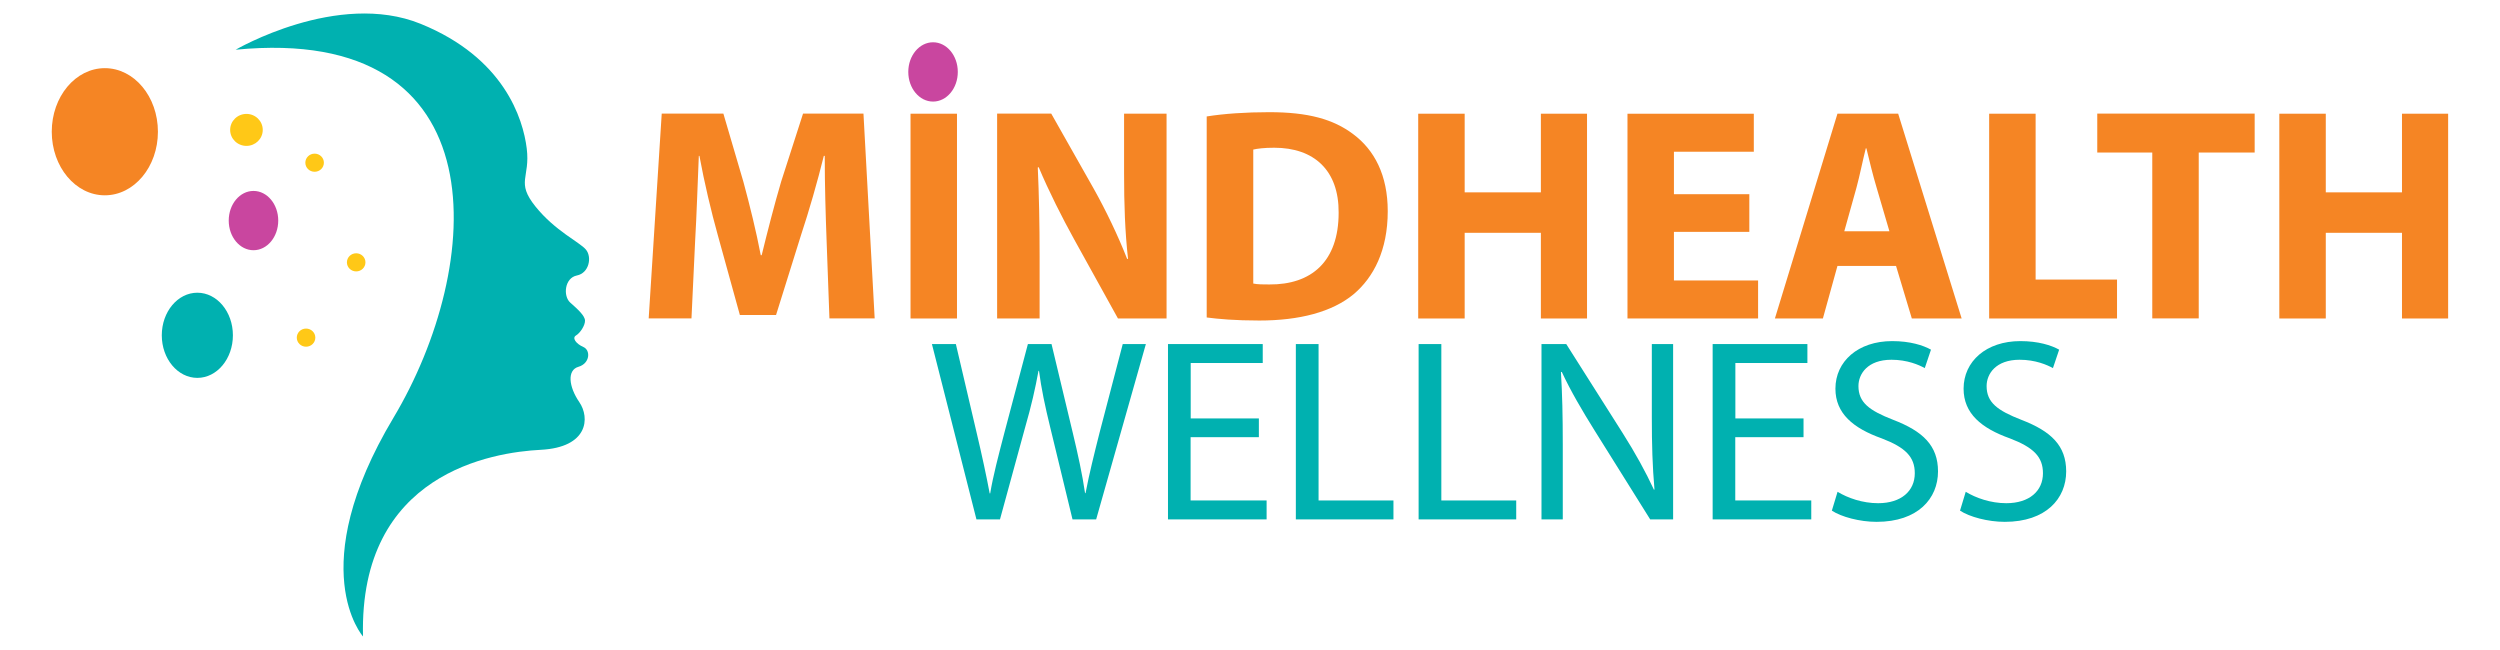<?xml version="1.0" encoding="utf-8"?>
<!-- Generator: Adobe Illustrator 28.1.0, SVG Export Plug-In . SVG Version: 6.00 Build 0)  -->
<svg version="1.1" id="Layer_1" xmlns="http://www.w3.org/2000/svg" xmlns:xlink="http://www.w3.org/1999/xlink" x="0px" y="0px"
	 viewBox="0 0 245.38 63.8" style="enable-background:new 0 0 245.38 63.8;" xml:space="preserve">
<style type="text/css">
	.st0{fill:#F58524;}
	.st1{fill:#00B1B0;}
	.st2{fill:#C9469F;}
	.st3{fill:#FFC817;}
</style>
<g>
	<g>
		<path class="st0" d="M81.13,23.56c-0.09-2.42-0.18-5.34-0.18-8.26h-0.09c-0.63,2.56-1.46,5.43-2.24,7.78l-2.45,7.84h-3.55
			l-2.15-7.78c-0.66-2.36-1.34-5.22-1.82-7.84h-0.06c-0.12,2.71-0.21,5.81-0.36,8.32l-0.36,7.63h-4.2l1.28-20.1h6.05l1.97,6.71
			c0.63,2.33,1.25,4.83,1.7,7.19h0.09c0.57-2.33,1.25-4.98,1.91-7.22l2.15-6.68h5.93l1.1,20.1h-4.44L81.13,23.56z"/>
		<path class="st0" d="M93.93,11.16v20.1h-4.56v-20.1H93.93z"/>
		<path class="st0" d="M97.87,31.25v-20.1h5.31l4.17,7.37c1.19,2.12,2.39,4.62,3.28,6.89h0.09c-0.3-2.65-0.39-5.37-0.39-8.38v-5.87
			h4.17v20.1h-4.77l-4.29-7.75c-1.19-2.15-2.5-4.74-3.49-7.1l-0.09,0.03c0.12,2.65,0.18,5.49,0.18,8.77v6.05H97.87z"/>
		<path class="st0" d="M118.44,11.43c1.67-0.27,3.85-0.42,6.14-0.42c3.82,0,6.29,0.69,8.23,2.15c2.09,1.55,3.4,4.03,3.4,7.57
			c0,3.85-1.4,6.5-3.34,8.14c-2.12,1.76-5.34,2.59-9.27,2.59c-2.36,0-4.03-0.15-5.16-0.3V11.43z M123.01,27.83
			c0.39,0.09,1.01,0.09,1.58,0.09c4.12,0.03,6.8-2.24,6.8-7.04c0.03-4.17-2.42-6.38-6.32-6.38c-1.01,0-1.67,0.09-2.06,0.18V27.83z"
			/>
		<path class="st0" d="M143.76,11.16v7.72h7.48v-7.72h4.53v20.1h-4.53v-8.41h-7.48v8.41h-4.56v-20.1H143.76z"/>
		<path class="st0" d="M171.7,22.76h-7.4v4.77h8.26v3.73h-12.82v-20.1h12.4v3.73h-7.84v4.17h7.4V22.76z"/>
		<path class="st0" d="M180.35,26.1l-1.43,5.16h-4.71l6.14-20.1h5.96l6.23,20.1h-4.89l-1.55-5.16H180.35z M185.45,22.7l-1.25-4.26
			c-0.36-1.19-0.72-2.68-1.01-3.88h-0.06c-0.3,1.19-0.6,2.71-0.92,3.88l-1.19,4.26H185.45z"/>
		<path class="st0" d="M195.24,11.16h4.56v16.28h7.99v3.82h-12.55V11.16z"/>
		<path class="st0" d="M211.25,14.97h-5.4v-3.82h15.45v3.82h-5.49v16.28h-4.56V14.97z"/>
		<path class="st0" d="M228.28,11.16v7.72h7.48v-7.72h4.53v20.1h-4.53v-8.41h-7.48v8.41h-4.56v-20.1H228.28z"/>
	</g>
	<g>
		<path class="st1" d="M95.84,50.98l-4.37-17.21h2.35l2.04,8.71c0.51,2.15,0.97,4.29,1.28,5.95h0.05c0.28-1.71,0.82-3.75,1.4-5.98
			l2.3-8.68h2.32l2.09,8.73c0.49,2.04,0.94,4.09,1.2,5.9h0.05c0.36-1.89,0.84-3.81,1.38-5.95l2.27-8.68h2.27l-4.88,17.21h-2.32
			l-2.17-8.96c-0.54-2.2-0.89-3.88-1.12-5.62h-0.05c-0.31,1.71-0.69,3.4-1.33,5.62l-2.45,8.96H95.84z"/>
		<path class="st1" d="M123.55,42.91h-6.69v6.21h7.46v1.86h-9.68V33.77h9.3v1.86h-7.07v5.44h6.69V42.91z"/>
		<path class="st1" d="M127.2,33.77h2.22v15.35h7.35v1.86h-9.58V33.77z"/>
		<path class="st1" d="M139.25,33.77h2.22v15.35h7.35v1.86h-9.58V33.77z"/>
		<path class="st1" d="M151.3,50.98V33.77h2.43l5.52,8.71c1.28,2.02,2.27,3.83,3.09,5.59l0.05-0.03c-0.2-2.3-0.26-4.39-0.26-7.07
			v-7.2h2.09v17.21h-2.25l-5.46-8.73c-1.2-1.92-2.35-3.88-3.22-5.75l-0.08,0.03c0.13,2.17,0.18,4.24,0.18,7.1v7.35H151.3z"/>
		<path class="st1" d="M177.01,42.91h-6.69v6.21h7.46v1.86h-9.68V33.77h9.3v1.86h-7.07v5.44h6.69V42.91z"/>
		<path class="st1" d="M180.36,48.27c1,0.61,2.45,1.12,3.98,1.12c2.27,0,3.6-1.2,3.6-2.94c0-1.61-0.92-2.53-3.24-3.42
			c-2.81-1-4.55-2.45-4.55-4.88c0-2.68,2.22-4.67,5.57-4.67c1.76,0,3.04,0.41,3.81,0.84l-0.61,1.81c-0.56-0.31-1.71-0.82-3.27-0.82
			c-2.35,0-3.24,1.4-3.24,2.58c0,1.61,1.05,2.4,3.42,3.32c2.91,1.12,4.39,2.53,4.39,5.06c0,2.66-1.97,4.95-6.03,4.95
			c-1.66,0-3.47-0.49-4.39-1.1L180.36,48.27z"/>
		<path class="st1" d="M192.94,48.27c1,0.61,2.45,1.12,3.98,1.12c2.27,0,3.6-1.2,3.6-2.94c0-1.61-0.92-2.53-3.24-3.42
			c-2.81-1-4.55-2.45-4.55-4.88c0-2.68,2.22-4.67,5.57-4.67c1.76,0,3.04,0.41,3.81,0.84l-0.61,1.81c-0.56-0.31-1.71-0.82-3.27-0.82
			c-2.35,0-3.24,1.4-3.24,2.58c0,1.61,1.05,2.4,3.42,3.32c2.91,1.12,4.39,2.53,4.39,5.06c0,2.66-1.97,4.95-6.03,4.95
			c-1.66,0-3.47-0.49-4.39-1.1L192.94,48.27z"/>
	</g>
	<ellipse class="st2" cx="91.58" cy="7.06" rx="2.43" ry="2.91"/>
	<path class="st1" d="M23.13,4.88c0,0,10.01-5.85,18.16-2.54c8.2,3.33,10.05,9.32,10.41,12.23s-1.09,3.27,0.85,5.69
		s4.36,3.51,4.96,4.24c0.61,0.73,0.32,2.3-0.89,2.54s-1.37,2.02-0.65,2.66s1.45,1.29,1.45,1.78c0,0.48-0.48,1.21-0.89,1.45
		c-0.4,0.24,0,0.81,0.73,1.13c0.73,0.32,0.65,1.61-0.48,1.94c-1.13,0.32-0.97,1.94,0.08,3.47c1.05,1.53,0.89,4.44-3.79,4.68
		s-17.84,2.26-17.44,18.32c0,0-5.89-6.62,2.99-21.47S49.28,2.34,23.13,4.88z"/>
	<ellipse class="st0" cx="10.29" cy="12.93" rx="5.21" ry="6.24"/>
	<ellipse class="st1" cx="19.37" cy="32.91" rx="3.49" ry="4.18"/>
	<ellipse class="st2" cx="24.88" cy="21.65" rx="2.43" ry="2.91"/>
	<ellipse class="st3" cx="24.19" cy="12.75" rx="1.6" ry="1.57"/>
	<ellipse class="st3" cx="30.88" cy="15.97" rx="0.91" ry="0.89"/>
	<ellipse class="st3" cx="34.96" cy="25.75" rx="0.91" ry="0.89"/>
	<ellipse class="st3" cx="30.04" cy="33.14" rx="0.91" ry="0.89"/>
</g>
</svg>
